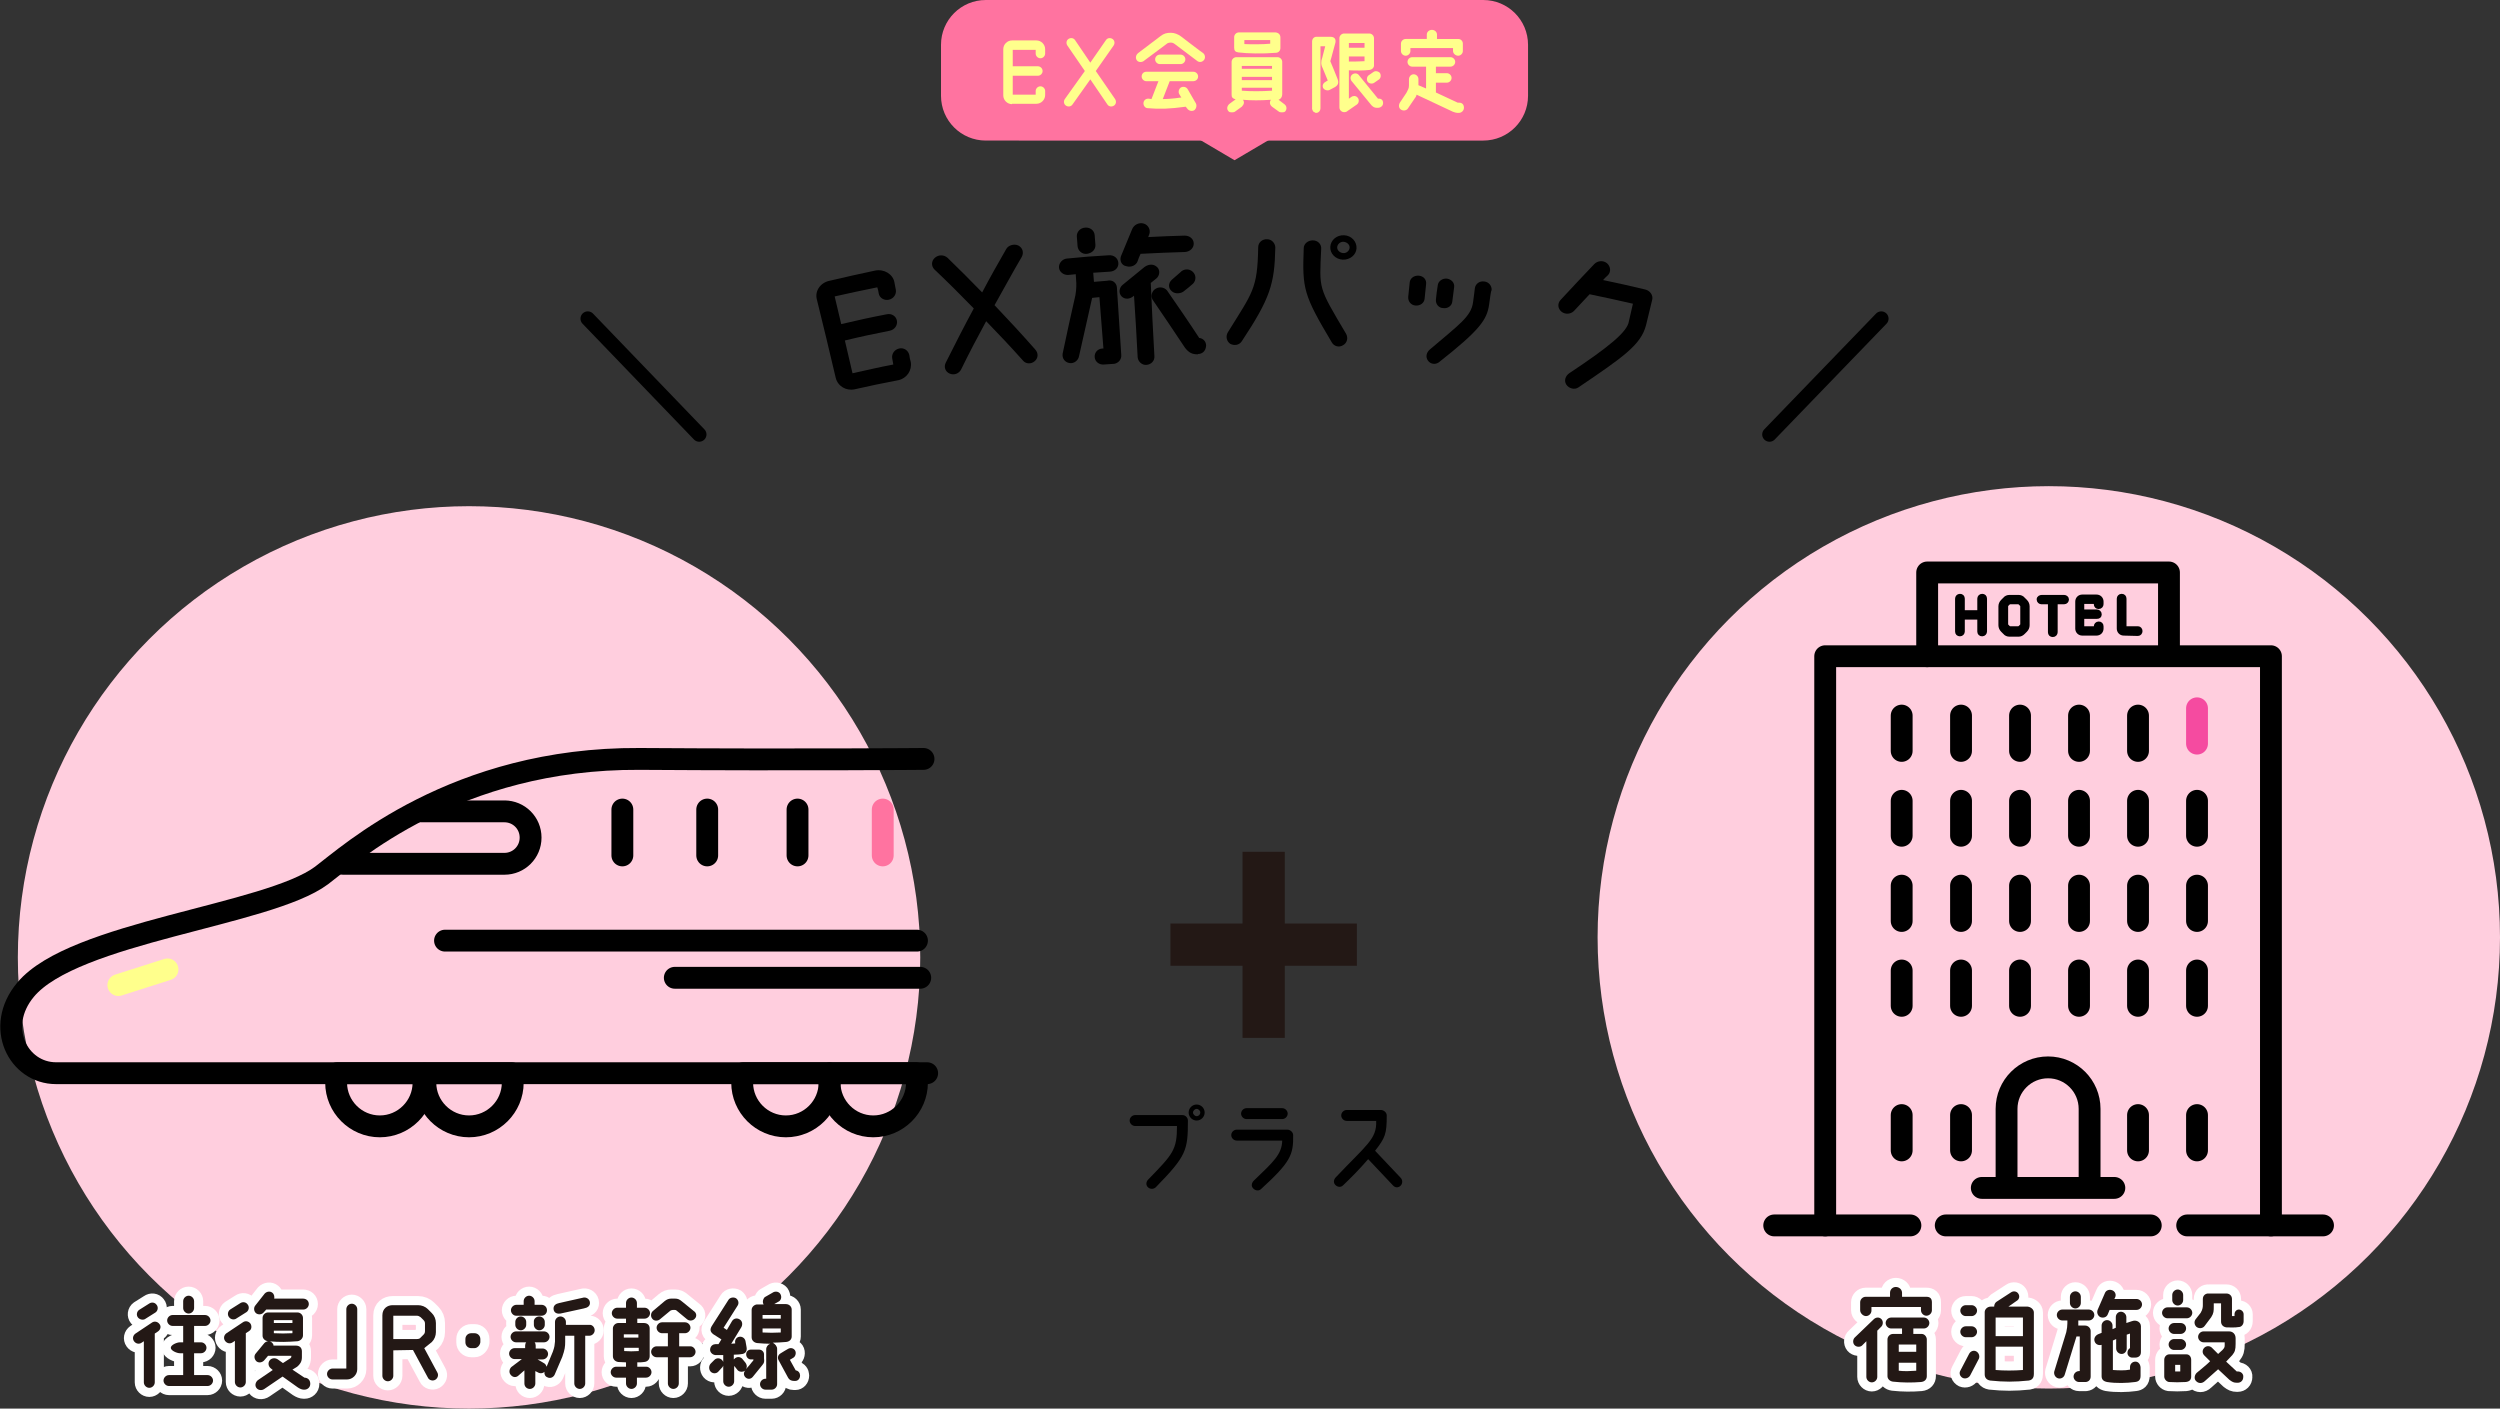 <?xml version="1.0" encoding="utf-8"?>
<!-- Generator: Adobe Illustrator 28.1.0, SVG Export Plug-In . SVG Version: 6.00 Build 0)  -->
<svg version="1.1" id="_レイヤー_2" xmlns="http://www.w3.org/2000/svg" xmlns:xlink="http://www.w3.org/1999/xlink" x="0px"
	 y="0px" viewBox="0 0 686.5 386.8" style="enable-background:new 0 0 686.5 386.8;" xml:space="preserve">
<rect x="0" y="0" width="686.5" height="386.8" fill="#333333" stroke="none"/>
<style type="text/css">
	.st0{fill:none;stroke:#000000;stroke-width:4;stroke-linecap:round;stroke-linejoin:round;}
	.st1{fill:#FF73A0;}
	.st2{fill:#FFFF8C;}
	.st3{fill:#231815;}
	.st4{fill:#FFCEDE;}
	.st5{fill:none;stroke:#FFFFFF;stroke-width:5;stroke-linecap:round;stroke-linejoin:round;}
	.st6{fill:none;stroke:#000000;stroke-width:6;stroke-linecap:round;stroke-linejoin:round;}
	.st7{fill:none;stroke:#FF73A0;stroke-width:6;stroke-linecap:round;stroke-linejoin:round;}
	.st8{fill:none;stroke:#FFFF8C;stroke-width:6;stroke-linecap:round;stroke-linejoin:round;}
	.st9{fill:none;}
	.st10{fill:none;stroke:#F54BA0;stroke-width:6;stroke-linecap:round;stroke-linejoin:round;}
	.st11{stroke:#000000;stroke-width:1.07;stroke-miterlimit:10;}
</style>
<g id="_レイヤー_1-2">
	<g>
		<g>
			<g>
				<line class="st0" x1="161.4" y1="87.5" x2="192" y2="119.3"/>
				<line class="st0" x1="516.6" y1="87.5" x2="485.9" y2="119.3"/>
			</g>
			<g>
				<path d="M234.7,106.9c-2.3,0.5-4.6-0.8-5.2-3.1c-1.7-7.2-3.4-14.4-5.2-21.6c-0.6-2.3,1-4.6,3.5-5.1c4.2-1,8.3-1.9,12.5-2.8
					c2.5-0.5,4.9,1,5.3,3.2c0.1,0.7,0.3,1.4,0.4,2.1c0.2,1.2-0.6,2.4-1.9,2.7c-1.3,0.3-2.6-0.5-2.8-1.7c-0.1-0.6-0.2-1.2-0.4-1.7
					c-3.9,0.8-7.8,1.6-11.7,2.5c0.6,2.5,1.2,5.1,1.8,7.6c4.2-1,8.3-1.9,12.5-2.7c1.3-0.3,2.6,0.5,2.8,1.8c0.2,1.2-0.6,2.4-1.9,2.7
					c-4.1,0.8-8.3,1.7-12.4,2.7c0.7,3,1.4,6,2.1,9c3.7-0.8,7.4-1.7,11.2-2.4c-0.1-0.6-0.2-1.1-0.3-1.7c-0.2-1.2,0.6-2.4,1.9-2.7
					s2.5,0.5,2.8,1.8c0.1,0.7,0.2,1.3,0.4,1.9c0.4,2.3-1.1,4.5-3.4,5C242.5,105.2,238.6,106,234.7,106.9L234.7,106.9z"/>
				<path d="M270.8,88.2c-2.4,4.4-4.7,8.8-6.9,13.3c-0.6,1.1-1.9,1.6-3.1,1.1c-1.2-0.5-1.7-1.8-1.1-3c2.5-5,5-9.9,7.7-14.9
					c-3.5-3.6-7.1-7.2-10.8-10.7c-0.9-0.9-0.9-2.3,0.1-3.2c1-0.9,2.5-0.9,3.5,0c3.2,3.1,6.4,6.3,9.5,9.5c2.1-4,4.3-7.9,6.6-11.9
					c0.6-1.1,2.2-1.5,3.3-1c1.2,0.6,1.6,1.9,1,3.1c-2.6,4.4-5,8.9-7.5,13.3c3.8,4,7.6,8.1,11.2,12.2c0.9,1,0.8,2.4-0.2,3.2
					c-0.9,0.8-2.4,0.8-3.2-0.2C277.6,95.3,274.2,91.7,270.8,88.2L270.8,88.2z"/>
				<path d="M306.7,78.9c0.4,6.2,0.8,12.4,1.2,18.6c0.1,1.2-0.8,2.2-1.9,2.4c-1.3,0.1-2.9,0.2-2.9,0.2c-1.3,0.1-2.4-0.8-2.5-2
					c-0.1-1.3,0.8-2.3,2.1-2.4c0.1,0,0.2,0,0.3,0c-0.4-4.7-0.7-9.4-1.1-14.1c-0.7,0.1-1.4,0.1-2,0.2c-1.2,5.3-2.4,10.7-3.6,16
					c-0.2,1.2-1.4,2.1-2.6,1.9c-1.3-0.2-2.1-1.3-1.9-2.6c1.1-5.3,2.3-10.7,3.5-16c0.3-1.7,0.3-3.2,0.2-4.2c0-0.5-0.1-1.1-0.1-1.6
					c-0.6,0.1-1.3,0.1-2,0.2c-1.3,0.1-2.5-0.8-2.6-2c-0.1-1.2,0.9-2.4,2.2-2.5c3.8-0.4,7.7-0.7,11.5-0.9c1.4-0.1,2.5,0.8,2.6,2.1
					s-0.9,2.3-2.3,2.4c-1.5,0.1-3.1,0.2-4.6,0.3c0,0,0.2,2.3,0.2,2.5c1.4-0.1,2.5-0.2,3.6-0.3C305.5,76.7,306.6,77.7,306.7,78.9
					L306.7,78.9z M295.9,67.6c-0.1-0.9-0.1-1.8-0.2-2.6c-0.1-1.3,0.9-2.4,2.3-2.5s2.5,0.8,2.6,2.1c0.1,0.9,0.1,1.8,0.2,2.6
					c0.1,1.3-0.9,2.3-2.3,2.5S296,68.8,295.9,67.6L295.9,67.6z M317.5,76.5c-0.5,0.4-1,0.8-1.5,1.2c0.3,6.7,0.6,13.4,1,20.1
					c0.1,1.3-0.9,2.3-2.2,2.4c-1.2,0.1-2.3-0.9-2.4-2.1c-0.3-5.6-0.6-11.3-1-16.9c-1.1,1-2.5,1.1-3.4,0.2c-0.9-0.9-0.7-2.4,0.3-3.2
					c2-1.6,4-3.3,6-4.9c1.3-0.9,2.6-0.8,3.5,0.1C318.6,74.2,318.5,75.7,317.5,76.5L317.5,76.5z M307.8,70.4c1-2.5,2.1-5,3.1-7.5
					c0.5-1.2,1.9-1.9,3.2-1.5c1.3,0.4,1.9,1.8,1.5,2.9c-0.1,0.3-0.2,0.5-0.3,0.8c3.4-0.2,6.7-0.3,10-0.4c1.4,0,2.5,0.9,2.5,2.2
					c0,1.2-1,2.2-2.4,2.3c-4.1,0.1-8.1,0.3-12.2,0.5c-0.3,0.7-0.6,1.3-0.8,2c-0.4,1.2-1.9,1.8-3.1,1.4
					C308,72.9,307.4,71.6,307.8,70.4L307.8,70.4z M331.2,94.9c-0.1,1.8-1.4,2.3-2.1,2.3c-0.1,0-0.1,0-0.2,0.1
					c-1.5,0-2.4-0.4-3.5-1.8c-2.9-4.4-5.9-8.8-8.9-13.2c-0.6-1.1-0.2-2.5,1-3.1c1.1-0.6,2.6-0.2,3.2,0.9c2.9,4.2,5.8,8.4,8.6,12.7
					C330.4,92.9,331.2,93.8,331.2,94.9L331.2,94.9z M327.5,74.6c1,0.9,1,2.4,0.1,3.3c-0.8,0.7-1.5,1.3-2.3,1.9
					c-0.9,0.9-2.6,1-3.5,0.2c-1-0.8-1.1-2.2,0-3.2c0.8-0.7,1.5-1.3,2.3-2C325,73.8,326.5,73.7,327.5,74.6L327.5,74.6z"/>
				<path d="M350.2,68c-0.2,10-1.4,13.9-9.2,25.7c-0.7,1.1-2.1,1.3-3.2,0.7c-1-0.7-1.3-2.1-0.6-3.2c6.8-11,8.1-11.8,8.3-23.3
					c0-1.3,1.1-2.3,2.5-2.2C349.2,65.7,350.2,66.8,350.2,68L350.2,68z M368.8,94.8c-1.1,0.7-2.5,0.3-3.1-0.8
					c-7.8-13.1-8.1-14.7-7.7-25.8c0-1.3,1.2-2.2,2.5-2.2c1.4,0,2.4,1.1,2.3,2.3c-0.5,11.3-0.9,10.3,6.8,23.3
					C370.3,92.8,369.9,94.2,368.8,94.8L368.8,94.8z M369.1,64.6c2,0.1,3.5,1.7,3.4,3.6c-0.1,1.8-1.8,3.2-3.8,3.1
					c-2-0.1-3.5-1.7-3.4-3.5C365.4,65.9,367.1,64.5,369.1,64.6L369.1,64.6z M368.8,69.5c0.9,0.1,1.7-0.6,1.8-1.4
					c0.1-0.9-0.7-1.6-1.6-1.7c-0.9-0.1-1.7,0.6-1.8,1.4C367.1,68.7,367.9,69.4,368.8,69.5L368.8,69.5z"/>
				<path d="M391.6,78.1c-0.1,1.3-0.3,2.6-0.4,3.9c-0.1,1.2-1.2,2-2.5,1.9s-2.1-1.2-2-2.4c0.1-1.3,0.3-2.6,0.4-3.9
					c0.1-1.2,1.2-2,2.5-1.9S391.8,76.8,391.6,78.1L391.6,78.1z M408.9,83.7c-0.6,4.1-2.5,6.9-13.8,15.8c-1,0.7-2.3,0.5-3-0.5
					c-0.7-1-0.4-2.2,0.5-3c8.1-6.9,11.4-9.1,11.9-13c0.2-1.3,0.5-3.9,0.5-3.9c0.2-1.2,1.3-2,2.6-1.8c1.2,0.1,2.1,1.2,2,2.4
					C409.4,79.7,409.1,82.4,408.9,83.7L408.9,83.7z M394.3,82.3c0.1-1.3,0.3-2.6,0.5-3.9c0.1-1.2,1.3-2,2.5-1.9
					c1.3,0.2,2.2,1.2,2,2.4c-0.2,1.3-0.3,2.6-0.5,3.9c-0.1,1.2-1.3,2-2.5,1.8C395.1,84.6,394.2,83.5,394.3,82.3L394.3,82.3z"/>
				<path d="M452,89.3c-1.4,5.4-6.2,8.7-18.6,17.1c-1,0.7-2.6,0.3-3.3-0.8s-0.2-2.4,0.8-3.1c11-7.3,16-11.4,16.4-14.3
					c0.4-1.6,0.7-3.2,1.1-4.8c-4-0.9-7.9-1.8-11.9-2.6c-1.4,1.5-2.9,3.1-4.3,4.6c-0.9,0.9-2.4,1-3.4,0.2c-1-0.8-1.2-2.2-0.3-3.2
					c3.1-3.3,6.2-6.7,9.3-9.9c0.9-0.9,2.4-1.1,3.5-0.2c1,0.9,1.1,2.3,0.3,3.2c-0.5,0.5-1,0.9-1.4,1.4c3.9,0.8,7.8,1.7,11.6,2.6
					c1.3,0.3,2.2,1.6,1.9,2.8C453.7,82.4,452,89.3,452,89.3L452,89.3z"/>
			</g>
		</g>
		<g>
			<path class="st1" d="M270.7,0h136.6c6.8,0,12.3,5.5,12.3,12.3v14c0,6.8-5.5,12.3-12.3,12.3H270.7c-6.8,0-12.3-5.5-12.3-12.3v-14
				C258.4,5.5,263.9,0,270.7,0z"/>
			<g>
				<path class="st2" d="M277.9,28.6c-1.3,0-2.4-1.1-2.4-2.4V13.5c0-1.3,1.1-2.4,2.4-2.4l6.7,0c1.3,0,2.4,1.1,2.4,2.4v1.2
					c0,0.7-0.6,1.3-1.3,1.3s-1.3-0.6-1.3-1.3v-1h-6.3v4.5h6.9c0.7,0,1.3,0.6,1.3,1.3s-0.6,1.3-1.3,1.3h-6.9V26h6.3v-1
					c0-0.7,0.6-1.3,1.3-1.3s1.3,0.6,1.3,1.3v1.1c0,1.3-1.1,2.4-2.4,2.4H277.9z"/>
				<path class="st2" d="M299.4,21.8l-4.9,6.9c-0.4,0.6-1.2,0.7-1.8,0.3c-0.6-0.4-0.7-1.2-0.3-1.8l5.5-7.7l-4.8-7
					c-0.4-0.6-0.3-1.4,0.3-1.8c0.6-0.4,1.4-0.3,1.8,0.3l4.2,6.2l4.3-6.2c0.4-0.6,1.2-0.7,1.8-0.3s0.7,1.2,0.3,1.8l-4.9,7l5.3,7.7
					c0.4,0.6,0.3,1.4-0.3,1.8c-0.6,0.4-1.4,0.3-1.8-0.3L299.4,21.8L299.4,21.8z"/>
				<path class="st2" d="M312.5,14.6l6.2-4.7c0.9-0.7,1.7-0.9,2.8-0.9c1,0,2,0.4,2.8,1c0,0,6,4.6,6.1,4.6c0.5,0.4,0.7,1.3,0.2,1.9
					s-1.3,0.7-1.9,0.2l-6.1-4.6c-0.4-0.3-0.7-0.4-1.1-0.4c-0.5,0-0.9,0.1-1.2,0.4l-6.3,4.7c-0.4,0.3-1.3,0.4-1.8-0.2
					C311.6,15.8,312.1,14.9,312.5,14.6L312.5,14.6z M314.8,22.3c-0.7,0-1.3-0.6-1.3-1.3s0.5-1.3,1.3-1.3l12.9,0
					c0.7,0,1.3,0.6,1.3,1.3c0,0.9-0.8,1.3-1.3,1.3l-6.5,0l-1.9,4.9c1.1,0,2.9-0.1,4.8-0.4l0.3,0l-0.6-1c-0.3-0.6-0.1-1.4,0.5-1.8
					c0.6-0.3,1.5-0.2,1.9,0.6c0,0,2.2,3.8,2.2,3.8c0.3,0.6,0.1,1.5-0.5,1.9c-0.6,0.3-1.4,0.2-1.9-0.5c0,0-0.4-0.5-0.4-0.5
					c-4.4,0.6-7.1,0.7-10.5,0.4c-0.6,0-1.2-0.7-1.1-1.5c0.1-0.7,0.7-1.2,1.5-1.1l0.7,0.1l1.9-4.9H314.8L314.8,22.3z M318.5,15h5.7
					c0.7,0,1.3,0.6,1.3,1.3c0,0.7-0.6,1.3-1.3,1.3h-5.7c-0.7,0-1.3-0.6-1.3-1.3S317.8,15,318.5,15z"/>
				<path class="st2" d="M353,30.5c-0.4,0.5-1.3,0.6-1.9,0.1l-1.8-1.3c-0.6-0.5-0.8-1.2-0.3-1.9c-3,0.2-5.3,0.2-7.7,0
					c0.5,0.6,0.3,1.3-0.3,1.9l-1.8,1.3c-0.6,0.5-1.5,0.4-1.9-0.1c-0.6-0.7-0.2-1.5,0.2-1.9c0.5-0.4,1.8-1.3,1.8-1.3
					c-0.9-0.3-1.1-0.6-1.1-1.3V17c0-0.8,0.7-1.3,1.3-1.3h11.3c0.7,0,1.3,0.6,1.3,1.3v8.9c0,0.7-0.4,1.3-1,1.5c0,0,1.2,0.9,1.7,1.3
					C353.2,29,353.5,29.8,353,30.5L353,30.5z M338.9,13.1v-2.9c0-0.7,0.6-1.3,1.3-1.3l10.1,0c0.8,0.1,1.3,0.6,1.3,1.4v2.9
					c0,0.7-0.5,1.3-1.3,1.3c-3.5,0.3-7.9,0.2-10.2-0.1C339.2,14.3,338.9,13.9,338.9,13.1L338.9,13.1z M341,18.9h8.3v-0.8H341V18.9z
					 M341,22h8.3v-0.9H341V22z M349.3,24.9v-0.8H341v0.8C343.4,25.1,346.3,25.1,349.3,24.9z M341.7,12.1c1.8,0.1,5.1,0.1,7.1-0.1
					l0-1h-7.1V12.1z"/>
				<path class="st2" d="M360.3,29.5l0-18.1c0-0.7,0.5-1.3,1.2-1.3l3.8,0c1.3,0,1.7,0.8,1.3,2c-0.7,2.4-0.9,3.5-1.3,4.7
					c0,0,2,4.8,2,4.9c0.4,1.1,0.1,1.7-0.7,2.2l-1.5,0.8c-0.6,0.3-1.5,0-1.8-0.6c-0.3-0.8,0.2-1.4,0.8-1.7l0.5-0.3l-1.4-3.4
					c-0.5-0.9-0.5-1.9-0.1-2.9l0.8-3.1h-1.3v17c0,0.7-0.5,1.3-1.2,1.3S360.2,30.2,360.3,29.5L360.3,29.5z M372.8,26.8
					c0.5,0.5,0.4,1.5-0.2,1.9l-2.6,1.8c-0.2,0.2-0.5,0.3-0.9,0.3c-0.7,0-1.3-0.6-1.3-1.3v-19c0-0.7,0.6-1.3,1.3-1.3
					c0.2,0,6.9,0,6.9,0c0.7,0,1.3,0.6,1.3,1.3c0,3.1,0,7.3,0,7.3c0.1,0.7-0.5,1.3-1.2,1.4c-1.6,0.2-3.8,0.2-5.7,0.1v7.8l0.7-0.5
					C371.5,26.3,372.3,26.2,372.8,26.8L372.8,26.8z M374.7,11.8h-4.3v1.3h4.3V11.8z M374.7,16.8v-1.3h-4.3v1.4
					C371.9,16.9,373.3,16.9,374.7,16.8L374.7,16.8z M379.8,28.3c0,0.8-0.7,1.3-1.4,1.3H378c-0.6,0-1-0.3-1.4-0.7l-5.5-6.7
					c-0.4-0.6-0.3-1.4,0.3-1.8c0.6-0.4,1.4-0.3,1.8,0.3l5.2,6.4h0C379.2,27,379.8,27.4,379.8,28.3L379.8,28.3z M377.1,19.8
					c0.5-0.4,1.3-0.3,1.8,0.2c0.4,0.6,0.3,1.4-0.2,1.8l-1.3,0.9c-0.5,0.4-1.4,0.3-1.8-0.2c-0.4-0.5-0.3-1.4,0.2-1.8L377.1,19.8
					L377.1,19.8z"/>
				<path class="st2" d="M402,29.6c0,0.8-0.7,1.4-1.4,1.4h-0.4c-0.2,0-0.7-0.1-1.2-0.3L389,26c-0.1,0.3-0.1,0.5-0.5,1l-1.9,2.8
					c-0.4,0.6-1.3,0.7-1.9,0.3c-0.6-0.4-0.7-1.2-0.3-1.9l1.8-2.7c0.4-0.8,0.7-1.2,0.7-2l0-1.7c0-0.7,0.5-1.4,1.3-1.4
					c0.7,0,1.3,0.6,1.3,1.3v1.7l2.1,0.9v-6h-3.8c-0.7,0-1.3-0.6-1.3-1.3s0.6-1.3,1.3-1.3h10.5c0.7,0,1.3,0.6,1.3,1.3
					s-0.6,1.3-1.3,1.3h-4l0,1.8h3c0.7,0,1.3,0.6,1.3,1.3s-0.6,1.3-1.3,1.3h-3v2.7l6,2.8h0.4C401.4,28.2,402,28.6,402,29.6L402,29.6z
					 M384.7,14V12c0-0.7,0.6-1.3,1.3-1.3c2.2,0,4.7,0,5.8,0V9.5c0-0.7,0.6-1.3,1.4-1.3s1.4,0.6,1.4,1.3v1.2c2.2,0,3.4,0,5.8,0
					c0.8,0,1.3,0.6,1.3,1.3v2c0,0.7-0.6,1.3-1.3,1.3S399,14.7,399,14v-0.8h-11.7V14c0,0.7-0.6,1.3-1.3,1.3S384.7,14.7,384.7,14
					L384.7,14z"/>
			</g>
			<polygon class="st1" points="339,44 361.2,30.9 316.8,30.9 			"/>
		</g>
		<g>
			<g>
				<rect x="341.2" y="233.9" class="st3" width="11.6" height="51.1"/>
				<rect x="321.4" y="253.6" class="st3" width="51.2" height="11.6"/>
			</g>
			<g>
				<path d="M317.4,326c-0.6,0.6-1.6,0.6-2.2,0c-0.6-0.6-0.5-1.5,0.1-2.1c6.8-7,7.9-8.1,7.9-14.7h-11.5c-0.8,0-1.5-0.7-1.5-1.5
					s0.7-1.5,1.5-1.5h13c0.8,0,1.5,0.7,1.5,1.5C326.2,315.9,325.8,317.4,317.4,326L317.4,326z M328.6,303.3c1.2,0,2.2,1,2.2,2.2
					s-1,2.2-2.2,2.2s-2.2-1-2.2-2.2S327.4,303.3,328.6,303.3z M328.6,306.5c0.6,0,1-0.5,1-1s-0.5-1-1-1s-1,0.5-1,1
					S328.1,306.5,328.6,306.5z"/>
				<path d="M346.3,326.5c-0.6,0.6-1.6,0.5-2.2-0.2c-0.6-0.6-0.4-1.5,0.2-2.1c5.4-5.2,7.7-7.2,7.8-11h-12.5c-0.8,0-1.5-0.7-1.5-1.5
					s0.7-1.5,1.5-1.5h13.9c0.8,0,1.6,0.7,1.6,1.5C355.2,317.1,354.4,319.1,346.3,326.5L346.3,326.5z M340.8,305.8
					c0-0.8,0.7-1.5,1.5-1.5h9.8c0.8,0,1.5,0.7,1.5,1.5s-0.7,1.5-1.5,1.5h-9.8C341.5,307.3,340.8,306.6,340.8,305.8z"/>
				<path d="M384.6,325.6c-0.6,0.6-1.5,0.6-2.1-0.1l-6.8-7.2c-2.5,2.9-4.9,5.3-6.9,7.2c-0.6,0.6-1.5,0.5-2.1-0.1
					c-0.6-0.6-0.5-1.5,0.1-2.1c8.5-9,11.3-10.5,11.1-15.5h-8.1c-0.8,0-1.5-0.7-1.5-1.5s0.7-1.5,1.5-1.5c0,0,6.1,0,9.4,0
					c0.8,0,1.6,0.7,1.6,1.5c0,5.1-0.4,6.1-3.2,9.7l7,7.4C385.2,324,385.2,325,384.6,325.6L384.6,325.6z"/>
			</g>
		</g>
		<g>
			<circle class="st4" cx="128.8" cy="262.9" r="123.9"/>
			<g>
				<g>
					<g>
						<path class="st5" d="M68.4,365.5l-0.9,0.6v13.4c0,0.8-0.7,1.5-1.5,1.5s-1.5-0.7-1.5-1.5v-11.3l-0.6,0.4
							c-0.7,0.5-1.6,0.3-2.1-0.4c-0.5-0.7-0.3-1.6,0.4-2.1l4.5-3c0.7-0.5,1.6-0.3,2.1,0.4C69.2,364.2,69.1,365.1,68.4,365.5
							L68.4,365.5z M62.9,361.7c-0.5-0.6-0.4-1.6,0.3-2.1l2.7-1.7c0.7-0.5,1.6-0.4,2.1,0.3c0.5,0.6,0.4,1.6-0.3,2.1L65,362
							C64.4,362.5,63.4,362.4,62.9,361.7z M85.2,380c0,1-0.8,1.6-1.6,1.6h-0.2c-0.4,0-1-0.2-1.6-0.6l-4.2-3l-5,3.4
							c-0.7,0.5-1.7,0.4-2.2-0.3s-0.2-1.6,0.4-2.1l4.1-2.8l-0.6-0.5c-0.6-0.5-0.8-1.5-0.2-2.2c0.5-0.6,1.5-0.7,2.2-0.2l1.4,1l2-1.3
							c0.1-0.1,0.3-0.2,0.3-0.5v-0.2h-6.4l-1.1,1.3c-0.6,0.6-1.5,0.7-2.1,0.2c-0.6-0.6-0.7-1.5-0.2-2.1l2.4-2.9
							c0.6-0.6,1.5-0.7,2.1-0.1c0.2,0.2,0.4,0.4,0.4,0.8h6.1c1.1,0,1.7,0.6,1.7,1.6v1.6c0,1.3-0.6,2-1.3,2.6l-1.3,0.8l3.3,2.2h0.1
							C84.7,378.4,85.2,379.1,85.2,380L85.2,380z M84.8,358.1c0,0.8-0.7,1.5-1.5,1.5l-10.2,0l-0.7,0.8c-0.5,0.6-1.5,0.7-2.1,0.2
							c-0.6-0.5-0.7-1.5-0.2-2.1l2.6-3.3c0.6-0.6,1.5-0.7,2.1-0.2c0.5,0.4,0.6,1.1,0.5,1.6l7.9,0C84.1,356.6,84.8,357.2,84.8,358.1
							L84.8,358.1z M83.2,361.9v4.8c0,0.8-0.7,1.5-1.5,1.6c-2.8,0.2-4.7,0.3-8.1,0c-0.8-0.1-1.5-0.7-1.5-1.5v-4.9
							c0-0.8,0.7-1.5,1.5-1.5h8.1C82.5,360.4,83.2,361.1,83.2,361.9z M75.2,362.5v0.8h5.1v-0.8H75.2z M80.3,366.1v-0.7h-5.1v0.7
							C76.9,366.2,78.5,366.2,80.3,366.1z"/>
						<path class="st5" d="M91.3,378.8c-0.8,0-1.5-0.7-1.5-1.5s0.7-1.5,1.5-1.5h3.8v-16.3c0-0.8,0.7-1.5,1.5-1.5s1.5,0.7,1.5,1.5
							V376c0,1.5-1.3,2.8-2.8,2.8L91.3,378.8L91.3,378.8z"/>
						<path class="st5" d="M108,370.8v7c0,0.8-0.7,1.5-1.5,1.5s-1.5-0.7-1.5-1.5v-16.6c0-1.9,1.4-2.8,2.8-2.8l7,0c1,0,2,0.4,2.7,1.1
							l1.1,1.1c0.7,0.7,1.1,1.7,1.1,2.7v2.5c0,1-0.4,2-1.1,2.7l-2.1,1.7l3.6,6.7c0.4,0.7,0.1,1.6-0.6,2c-0.7,0.4-1.7,0.1-2-0.6
							l-4.1-7.6L108,370.8L108,370.8z M115.5,361.7c-0.3-0.2-0.6-0.4-1-0.4H108v6.4h6.5c0.4,0,0.8-0.1,1-0.4l0.8-0.8
							c0.3-0.3,0.4-0.6,0.4-1v-2c0-0.4-0.1-0.7-0.4-1C116.1,362.3,115.8,362,115.5,361.7L115.5,361.7z"/>
						<path class="st5" d="M130.3,370.2h-0.9c-0.9,0-1.6-0.7-1.6-1.6v-0.9c0-0.9,0.7-1.6,1.6-1.6h0.9c0.9,0,1.6,0.7,1.6,1.6v0.9
							C131.8,369.4,131.1,370.2,130.3,370.2z"/>
						<path class="st5" d="M163.3,365.3c0,0.8-0.7,1.5-1.5,1.5h-1.1l0,13.1c0,0.8-0.7,1.5-1.5,1.5s-1.5-0.7-1.5-1.5l0-13.1h-2.5v1.6
							c0,1.4-0.1,2.2-0.8,4.2l-2.1,4.9c-0.4,0.8-1.3,1.1-2,0.7c-0.6-0.2-0.9-0.9-0.8-1.5c-0.5,0.5-1.3,0.5-1.9,0.1l-0.6-0.3v3.4
							c0,0.8-0.7,1.5-1.5,1.5s-1.5-0.6-1.5-1.5v-3.6l-1.6,1.4c-0.6,0.6-1.5,0.6-2.1-0.1c-0.6-0.6-0.5-1.6,0.1-2.2l2.9-2.2l-2,0
							c-0.8,0-1.5-0.7-1.5-1.5s0.7-1.5,1.5-1.5l2.9,0v-0.7c0-0.3,0.1-0.7,0.3-0.9h-2.8c-0.8,0-1.5-0.7-1.5-1.5s0.7-1.5,1.5-1.5
							l7.7,0c0.8,0,1.5,0.7,1.5,1.5s-0.7,1.5-1.5,1.5h-2.6c0.2,0.2,0.3,0.6,0.3,0.9l0,0.8h1.9c0.8,0,1.5,0.7,1.5,1.5
							c0,0.8-0.7,1.5-1.5,1.5h-1.4l1.9,1.1c0.3,0.2,0.5,0.6,0.6,0.9l1.7-4.1c0.5-1.4,0.5-1.8,0.6-2.8v-5.4c0-0.8,0.7-1.5,1.5-1.5
							s1.5,0.7,1.5,1.5v0.8h6.6C162.6,363.8,163.3,364.4,163.3,365.3L163.3,365.3z M140.3,359.8c0-0.8,0.7-1.5,1.5-1.5h2v-1
							c0-0.8,0.7-1.5,1.5-1.5s1.5,0.7,1.5,1.5v1h1.9c0.8,0,1.5,0.6,1.5,1.5s-0.7,1.5-1.5,1.5l-7,0
							C141,361.3,140.3,360.6,140.3,359.8L140.3,359.8z M143,361.5c0.8,0,1.5,0.7,1.5,1.5v0.8c0,0.8-0.7,1.5-1.5,1.5
							s-1.5-0.7-1.5-1.5v-0.8C141.5,362.2,142.2,361.5,143,361.5L143,361.5z M148.1,361.5c0.8,0,1.5,0.7,1.5,1.5v0.8
							c0,0.8-0.7,1.5-1.5,1.5s-1.5-0.7-1.5-1.5v-0.8C146.5,362.2,147.2,361.5,148.1,361.5L148.1,361.5z M152,359.3
							c0-0.8,0.6-1.3,1.6-1.5l6.7-1.5c0.8-0.1,1.7,0.5,1.7,1.5c0,0.8-0.6,1.3-1.7,1.5l-6.4,1.4C152.5,360.9,152,360.1,152,359.3z"/>
						<path class="st5" d="M178.9,376.8c0,0.8-0.7,1.5-1.5,1.5h-2.5l0,1.6c0,0.8-0.7,1.5-1.5,1.5s-1.5-0.7-1.5-1.5v-1.6h-2.7
							c-0.8,0-1.5-0.7-1.5-1.5s0.7-1.5,1.5-1.5h2.7v-1.2c-0.7,0-1.6-0.1-2.2-0.1c-0.6-0.1-1.4-0.6-1.4-1.6v-7.6
							c0-0.8,0.7-1.5,1.5-1.5h2.1v-1.2h-2.4c-0.8,0-1.5-0.7-1.5-1.5s0.7-1.5,1.5-1.5h2.4v-1.3c0-0.8,0.7-1.5,1.5-1.5
							s1.5,0.7,1.5,1.5v1.3h2.1c0.8,0,1.5,0.7,1.5,1.5s-0.7,1.5-1.5,1.5H175v1.2h1.8c1,0,1.6,0.6,1.6,1.5v7.6c0,0.7-0.4,1.5-1.5,1.6
							c-0.7,0.1-0.9,0.1-1.9,0.1v1.2h2.5C178.2,375.3,178.9,376,178.9,376.8L178.9,376.8z M171.3,367.3h4v-0.9h-4V367.3z M175.4,371
							v-0.9h-4v0.9C172.6,371.1,174,371.1,175.4,371z M190.8,362.1c-0.5,0.6-1.5,0.7-2.1,0.2l-2.9-2.4c-0.2-0.2-0.4-0.2-0.7-0.2
							h-0.3c-0.2,0-0.5,0.1-0.7,0.2l-2.9,2.4c-0.6,0.5-1.6,0.5-2.1-0.2c-0.5-0.6-0.4-1.6,0.2-2.1l3.2-2.7c0.6-0.5,1.2-0.7,1.8-0.7
							h1.1c0.7,0,1.2,0.2,1.9,0.8l3.2,2.6C191.3,360.5,191.4,361.5,190.8,362.1L190.8,362.1z M191,371.2c0,0.8-0.7,1.5-1.5,1.5h-3.1
							l0,7.2c0,0.8-0.7,1.5-1.5,1.5s-1.5-0.7-1.5-1.5v-7.2h-3.1c-0.8,0-1.5-0.7-1.5-1.5s0.7-1.5,1.5-1.5h3.1v-3.6h-1.6
							c-0.8,0-1.5-0.7-1.5-1.5s0.7-1.5,1.5-1.5h6.3c0.8,0,1.5,0.7,1.5,1.5s-0.7,1.5-1.5,1.5h-1.6v3.6h3.1
							C190.3,369.7,191,370.4,191,371.2L191,371.2z"/>
						<path class="st5" d="M209.3,374.9l-2.6,3.2c-0.5,0.6-1.3,0.7-1.9,0.2c-0.6-0.5-0.7-1.3-0.2-1.9c0.1-0.1,0.1-0.1,0.2-0.2
							c0,0-0.1,0-0.1,0.1c-0.4,0.4-1.5,0.6-2.1,0l-0.8-1c-0.1-0.1-0.1-0.1-0.2-0.2v4.2c0,0.8-0.7,1.5-1.5,1.5s-1.5-0.7-1.5-1.5v-4.3
							c-0.1,0.2-0.2,0.5-0.4,0.6l-1,1.1c-0.6,0.6-1.6,0.5-2.1-0.1s-0.5-1.6,0.1-2.2l1-1c0.6-0.6,1.6-0.5,2.1,0.1
							c0.2,0.2,0.2,0.3,0.3,0.5v-1.9c-1,0-1.6,0-2.2,0c-0.8-0.1-1.5-0.8-1.4-1.6c0.1-1,0.9-1.4,1.5-1.4c0.2,0,0.5,0,0.8,0l0.8-1.3
							l-2.2-1.4c-1.1-0.8-0.9-1.6-0.3-2.5l4.4-6.9c0.4-0.7,1.4-0.9,2.1-0.5c0.7,0.5,0.9,1.4,0.4,2.1l-3.8,6l0.9,0.6l1.4-2.4
							c0.4-0.7,1.3-1,2.1-0.5c0.7,0.4,0.9,1.3,0.5,2.1l-2.8,4.6c0.3,0,0.7-0.1,1.1-0.1c-0.2-0.8,0.2-1.6,1-1.8s1.6,0.3,1.8,1.1
							l0.3,1.7c0.2,1-0.2,1.7-1.1,1.9c-0.6,0.1-1.4,0.2-2.4,0.2v1.3c0.1-0.1,0.1-0.1,0.2-0.2c0.6-0.6,1.5-0.6,2.1,0l0.9,1.1
							c0.3,0.4,0.6,1.1,0.1,1.8c0.6-0.6,1.4-1.6,1.7-2c0.3-0.3,0.4-0.4,0.4-0.7h-0.7c-0.7,0-1.3-0.6-1.3-1.4s0.6-1.3,1.3-1.3h2.2
							c0.8,0,1.4,0.6,1.4,1.3v1.1C209.9,373.9,209.9,374.2,209.3,374.9L209.3,374.9z M213.4,370.4v9.7c0,0.8-0.7,1.5-1.5,1.5h-1.7
							c-0.8,0-1.5-0.7-1.5-1.5s0.7-1.5,1.5-1.5h0.2v-8.1c0-0.7,0.5-1.3,1.1-1.5c-1.2,0-2.4-0.1-3.6-0.2c-0.8-0.1-1.5-0.7-1.5-1.6
							v-7.5c0-0.8,0.7-1.4,1.4-1.5h1.9c-0.4-0.6-0.2-1.5,0.3-2l2.1-1.2c0.7-0.5,1.6-0.4,2.1,0.2c0.5,0.7,0.4,1.6-0.2,2.1l-1.4,0.8
							h3.2c0.9,0,1.6,0.7,1.6,1.5c0,2.5,0,7.4,0,7.4c0,0.8-0.6,1.4-1.5,1.5c-1.3,0.1-2.6,0.2-3.7,0.2
							C212.9,369.1,213.4,369.7,213.4,370.4L213.4,370.4z M209.4,362.1l5,0v-1h-5V362.1z M209.4,365.9c1.7,0.1,3.3,0.1,5,0v-1.1
							l-5,0V365.9z M219.7,377.7c0,0.9-0.6,1.5-1.3,1.5H218c-0.7,0-1.3-0.3-1.6-0.9l-2.6-4.8c-0.3-0.5-0.3-1.4,0.6-1.9
							c0.1-0.1,2-1.2,2-1.2c0.7-0.4,1.5-0.2,1.9,0.4c0.4,0.6,0.2,1.6-0.4,2l-1,0.6l1.6,2.9C219.3,376.4,219.7,377.1,219.7,377.7
							L219.7,377.7z"/>
					</g>
					<g>
						<path class="st5" d="M43.4,365.6l-0.9,0.6v13.4c0,0.8-0.7,1.5-1.5,1.5s-1.5-0.7-1.5-1.5v-11.3l-0.6,0.4
							c-0.7,0.5-1.6,0.3-2.1-0.4c-0.5-0.7-0.3-1.6,0.4-2.1l4.5-3c0.7-0.5,1.6-0.3,2.1,0.4C44.3,364.2,44.1,365.1,43.4,365.6
							L43.4,365.6z M37.9,361.8c-0.5-0.6-0.4-1.6,0.3-2.1l2.7-1.7c0.7-0.5,1.6-0.4,2.1,0.3c0.5,0.6,0.4,1.6-0.3,2.1l-2.7,1.7
							C39.4,362.6,38.4,362.4,37.9,361.8z"/>
						<path class="st5" d="M58.5,379.1c0,0.8-0.7,1.5-1.5,1.5H46.4c-0.8,0-1.5-0.7-1.5-1.5s0.7-1.5,1.5-1.5h3.9v-6h-0.9
							c-0.8,0-2.5-0.7-2.5-1.5s1.7-1.5,2.5-1.5h0.9v-4.5h-2.9c-0.8,0-1.5-0.7-1.5-1.5s0.7-1.5,1.5-1.5h8.9c0.8,0,1.5,0.7,1.5,1.5
							s-0.7,1.5-1.5,1.5h-3v4.5h1.9c0.8,0,1.5,0.7,1.5,1.5s-0.7,1.5-1.5,1.5h-1.9v6H57C57.8,377.6,58.5,378.3,58.5,379.1L58.5,379.1
							z M50.3,359.2v-1.9c0-0.8,0.7-1.5,1.5-1.5s1.5,0.7,1.5,1.5v1.9c0,0.8-0.7,1.5-1.5,1.5S50.3,360,50.3,359.2z"/>
					</g>
				</g>
				<g>
					<g>
						<path class="st3" d="M68.4,365.5l-0.9,0.6v13.4c0,0.8-0.7,1.5-1.5,1.5s-1.5-0.7-1.5-1.5v-11.3l-0.6,0.4
							c-0.7,0.5-1.6,0.3-2.1-0.4c-0.5-0.7-0.3-1.6,0.4-2.1l4.5-3c0.7-0.5,1.6-0.3,2.1,0.4C69.2,364.2,69.1,365.1,68.4,365.5
							L68.4,365.5z M62.9,361.7c-0.5-0.6-0.4-1.6,0.3-2.1l2.7-1.7c0.7-0.5,1.6-0.4,2.1,0.3c0.5,0.6,0.4,1.6-0.3,2.1L65,362
							C64.4,362.5,63.4,362.4,62.9,361.7z M85.2,380c0,1-0.8,1.6-1.6,1.6h-0.2c-0.4,0-1-0.2-1.6-0.6l-4.2-3l-5,3.4
							c-0.7,0.5-1.7,0.4-2.2-0.3s-0.2-1.6,0.4-2.1l4.1-2.8l-0.6-0.5c-0.6-0.5-0.8-1.5-0.2-2.2c0.5-0.6,1.5-0.7,2.2-0.2l1.4,1l2-1.3
							c0.1-0.1,0.3-0.2,0.3-0.5v-0.2h-6.4l-1.1,1.3c-0.6,0.6-1.5,0.7-2.1,0.2c-0.6-0.6-0.7-1.5-0.2-2.1l2.4-2.9
							c0.6-0.6,1.5-0.7,2.1-0.1c0.2,0.2,0.4,0.4,0.4,0.8h6.1c1.1,0,1.7,0.6,1.7,1.6v1.6c0,1.3-0.6,2-1.3,2.6l-1.3,0.8l3.3,2.2h0.1
							C84.7,378.4,85.2,379.1,85.2,380L85.2,380z M84.8,358.1c0,0.8-0.7,1.5-1.5,1.5l-10.2,0l-0.7,0.8c-0.5,0.6-1.5,0.7-2.1,0.2
							c-0.6-0.5-0.7-1.5-0.2-2.1l2.6-3.3c0.6-0.6,1.5-0.7,2.1-0.2c0.5,0.4,0.6,1.1,0.5,1.6l7.9,0C84.1,356.6,84.8,357.2,84.8,358.1
							L84.8,358.1z M83.2,361.9v4.8c0,0.8-0.7,1.5-1.5,1.6c-2.8,0.2-4.7,0.3-8.1,0c-0.8-0.1-1.5-0.7-1.5-1.5v-4.9
							c0-0.8,0.7-1.5,1.5-1.5h8.1C82.5,360.4,83.2,361.1,83.2,361.9z M75.2,362.5v0.8h5.1v-0.8H75.2z M80.3,366.1v-0.7h-5.1v0.7
							C76.9,366.2,78.5,366.2,80.3,366.1z"/>
						<path class="st3" d="M91.3,378.8c-0.8,0-1.5-0.7-1.5-1.5s0.7-1.5,1.5-1.5h3.8v-16.3c0-0.8,0.7-1.5,1.5-1.5s1.5,0.7,1.5,1.5
							V376c0,1.5-1.3,2.8-2.8,2.8L91.3,378.8L91.3,378.8z"/>
						<path class="st3" d="M108,370.8v7c0,0.8-0.7,1.5-1.5,1.5s-1.5-0.7-1.5-1.5v-16.6c0-1.9,1.4-2.8,2.8-2.8l7,0c1,0,2,0.4,2.7,1.1
							l1.1,1.1c0.7,0.7,1.1,1.7,1.1,2.7v2.5c0,1-0.4,2-1.1,2.7l-2.1,1.7l3.6,6.7c0.4,0.7,0.1,1.6-0.6,2c-0.7,0.4-1.7,0.1-2-0.6
							l-4.1-7.6L108,370.8L108,370.8z M115.5,361.7c-0.3-0.2-0.6-0.4-1-0.4H108v6.4h6.5c0.4,0,0.8-0.1,1-0.4l0.8-0.8
							c0.3-0.3,0.4-0.6,0.4-1v-2c0-0.4-0.1-0.7-0.4-1C116.1,362.3,115.8,362,115.5,361.7L115.5,361.7z"/>
						<path class="st3" d="M130.3,370.2h-0.9c-0.9,0-1.6-0.7-1.6-1.6v-0.9c0-0.9,0.7-1.6,1.6-1.6h0.9c0.9,0,1.6,0.7,1.6,1.6v0.9
							C131.8,369.4,131.1,370.2,130.3,370.2z"/>
						<path class="st3" d="M163.3,365.3c0,0.8-0.7,1.5-1.5,1.5h-1.1l0,13.1c0,0.8-0.7,1.5-1.5,1.5s-1.5-0.7-1.5-1.5l0-13.1h-2.5v1.6
							c0,1.4-0.1,2.2-0.8,4.2l-2.1,4.9c-0.4,0.8-1.3,1.1-2,0.7c-0.6-0.2-0.9-0.9-0.8-1.5c-0.5,0.5-1.3,0.5-1.9,0.1l-0.6-0.3v3.4
							c0,0.8-0.7,1.5-1.5,1.5s-1.5-0.6-1.5-1.5v-3.6l-1.6,1.4c-0.6,0.6-1.5,0.6-2.1-0.1c-0.6-0.6-0.5-1.6,0.1-2.2l2.9-2.2l-2,0
							c-0.8,0-1.5-0.7-1.5-1.5s0.7-1.5,1.5-1.5l2.9,0v-0.7c0-0.3,0.1-0.7,0.3-0.9h-2.8c-0.8,0-1.5-0.7-1.5-1.5s0.7-1.5,1.5-1.5
							l7.7,0c0.8,0,1.5,0.7,1.5,1.5s-0.7,1.5-1.5,1.5h-2.6c0.2,0.2,0.3,0.6,0.3,0.9l0,0.8h1.9c0.8,0,1.5,0.7,1.5,1.5
							c0,0.8-0.7,1.5-1.5,1.5h-1.4l1.9,1.1c0.3,0.2,0.5,0.6,0.6,0.9l1.7-4.1c0.5-1.4,0.5-1.8,0.6-2.8v-5.4c0-0.8,0.7-1.5,1.5-1.5
							s1.5,0.7,1.5,1.5v0.8h6.6C162.6,363.8,163.3,364.4,163.3,365.3L163.3,365.3z M140.3,359.8c0-0.8,0.7-1.5,1.5-1.5h2v-1
							c0-0.8,0.7-1.5,1.5-1.5s1.5,0.7,1.5,1.5v1h1.9c0.8,0,1.5,0.6,1.5,1.5s-0.7,1.5-1.5,1.5l-7,0
							C141,361.3,140.3,360.6,140.3,359.8L140.3,359.8z M143,361.5c0.8,0,1.5,0.7,1.5,1.5v0.8c0,0.8-0.7,1.5-1.5,1.5
							s-1.5-0.7-1.5-1.5v-0.8C141.5,362.2,142.2,361.5,143,361.5L143,361.5z M148.1,361.5c0.8,0,1.5,0.7,1.5,1.5v0.8
							c0,0.8-0.7,1.5-1.5,1.5s-1.5-0.7-1.5-1.5v-0.8C146.5,362.2,147.2,361.5,148.1,361.5L148.1,361.5z M152,359.3
							c0-0.8,0.6-1.3,1.6-1.5l6.7-1.5c0.8-0.1,1.7,0.5,1.7,1.5c0,0.8-0.6,1.3-1.7,1.5l-6.4,1.4C152.5,360.9,152,360.1,152,359.3z"/>
						<path class="st3" d="M178.9,376.8c0,0.8-0.7,1.5-1.5,1.5h-2.5l0,1.6c0,0.8-0.7,1.5-1.5,1.5s-1.5-0.7-1.5-1.5v-1.6h-2.7
							c-0.8,0-1.5-0.7-1.5-1.5s0.7-1.5,1.5-1.5h2.7v-1.2c-0.7,0-1.6-0.1-2.2-0.1c-0.6-0.1-1.4-0.6-1.4-1.6v-7.6
							c0-0.8,0.7-1.5,1.5-1.5h2.1v-1.2h-2.4c-0.8,0-1.5-0.7-1.5-1.5s0.7-1.5,1.5-1.5h2.4v-1.3c0-0.8,0.7-1.5,1.5-1.5
							s1.5,0.7,1.5,1.5v1.3h2.1c0.8,0,1.5,0.7,1.5,1.5s-0.7,1.5-1.5,1.5H175v1.2h1.8c1,0,1.6,0.6,1.6,1.5v7.6c0,0.7-0.4,1.5-1.5,1.6
							c-0.7,0.1-0.9,0.1-1.9,0.1v1.2h2.5C178.2,375.3,178.9,376,178.9,376.8L178.9,376.8z M171.3,367.3h4v-0.9h-4V367.3z M175.4,371
							v-0.9h-4v0.9C172.6,371.1,174,371.1,175.4,371z M190.8,362.1c-0.5,0.6-1.5,0.7-2.1,0.2l-2.9-2.4c-0.2-0.2-0.4-0.2-0.7-0.2
							h-0.3c-0.2,0-0.5,0.1-0.7,0.2l-2.9,2.4c-0.6,0.5-1.6,0.5-2.1-0.2c-0.5-0.6-0.4-1.6,0.2-2.1l3.2-2.7c0.6-0.5,1.2-0.7,1.8-0.7
							h1.1c0.7,0,1.2,0.2,1.9,0.8l3.2,2.6C191.3,360.5,191.4,361.5,190.8,362.1L190.8,362.1z M191,371.2c0,0.8-0.7,1.5-1.5,1.5h-3.1
							l0,7.2c0,0.8-0.7,1.5-1.5,1.5s-1.5-0.7-1.5-1.5v-7.2h-3.1c-0.8,0-1.5-0.7-1.5-1.5s0.7-1.5,1.5-1.5h3.1v-3.6h-1.6
							c-0.8,0-1.5-0.7-1.5-1.5s0.7-1.5,1.5-1.5h6.3c0.8,0,1.5,0.7,1.5,1.5s-0.7,1.5-1.5,1.5h-1.6v3.6h3.1
							C190.3,369.7,191,370.4,191,371.2L191,371.2z"/>
						<path class="st3" d="M209.3,374.9l-2.6,3.2c-0.5,0.6-1.3,0.7-1.9,0.2c-0.6-0.5-0.7-1.3-0.2-1.9c0.1-0.1,0.1-0.1,0.2-0.2
							c0,0-0.1,0-0.1,0.1c-0.4,0.4-1.5,0.6-2.1,0l-0.8-1c-0.1-0.1-0.1-0.1-0.2-0.2v4.2c0,0.8-0.7,1.5-1.5,1.5s-1.5-0.7-1.5-1.5v-4.3
							c-0.1,0.2-0.2,0.5-0.4,0.6l-1,1.1c-0.6,0.6-1.6,0.5-2.1-0.1s-0.5-1.6,0.1-2.2l1-1c0.6-0.6,1.6-0.5,2.1,0.1
							c0.2,0.2,0.2,0.3,0.3,0.5v-1.9c-1,0-1.6,0-2.2,0c-0.8-0.1-1.5-0.8-1.4-1.6c0.1-1,0.9-1.4,1.5-1.4c0.2,0,0.5,0,0.8,0l0.8-1.3
							l-2.2-1.4c-1.1-0.8-0.9-1.6-0.3-2.5l4.4-6.9c0.4-0.7,1.4-0.9,2.1-0.5c0.7,0.5,0.9,1.4,0.4,2.1l-3.8,6l0.9,0.6l1.4-2.4
							c0.4-0.7,1.3-1,2.1-0.5c0.7,0.4,0.9,1.3,0.5,2.1l-2.8,4.6c0.3,0,0.7-0.1,1.1-0.1c-0.2-0.8,0.2-1.6,1-1.8s1.6,0.3,1.8,1.1
							l0.3,1.7c0.2,1-0.2,1.7-1.1,1.9c-0.6,0.1-1.4,0.2-2.4,0.2v1.3c0.1-0.1,0.1-0.1,0.2-0.2c0.6-0.6,1.5-0.6,2.1,0l0.9,1.1
							c0.3,0.4,0.6,1.1,0.1,1.8c0.6-0.6,1.4-1.6,1.7-2c0.3-0.3,0.4-0.4,0.4-0.7h-0.7c-0.7,0-1.3-0.6-1.3-1.4s0.6-1.3,1.3-1.3h2.2
							c0.8,0,1.4,0.6,1.4,1.3v1.1C209.9,373.9,209.9,374.2,209.3,374.9L209.3,374.9z M213.4,370.4v9.7c0,0.8-0.7,1.5-1.5,1.5h-1.7
							c-0.8,0-1.5-0.7-1.5-1.5s0.7-1.5,1.5-1.5h0.2v-8.1c0-0.7,0.5-1.3,1.1-1.5c-1.2,0-2.4-0.1-3.6-0.2c-0.8-0.1-1.5-0.7-1.5-1.6
							v-7.5c0-0.8,0.7-1.4,1.4-1.5h1.9c-0.4-0.6-0.2-1.5,0.3-2l2.1-1.2c0.7-0.5,1.6-0.4,2.1,0.2c0.5,0.7,0.4,1.6-0.2,2.1l-1.4,0.8
							h3.2c0.9,0,1.6,0.7,1.6,1.5c0,2.5,0,7.4,0,7.4c0,0.8-0.6,1.4-1.5,1.5c-1.3,0.1-2.6,0.2-3.7,0.2
							C212.9,369.1,213.4,369.7,213.4,370.4L213.4,370.4z M209.4,362.1l5,0v-1h-5V362.1z M209.4,365.9c1.7,0.1,3.3,0.1,5,0v-1.1
							l-5,0V365.9z M219.7,377.7c0,0.9-0.6,1.5-1.3,1.5H218c-0.7,0-1.3-0.3-1.6-0.9l-2.6-4.8c-0.3-0.5-0.3-1.4,0.6-1.9
							c0.1-0.1,2-1.2,2-1.2c0.7-0.4,1.5-0.2,1.9,0.4c0.4,0.6,0.2,1.6-0.4,2l-1,0.6l1.6,2.9C219.3,376.4,219.7,377.1,219.7,377.7
							L219.7,377.7z"/>
					</g>
					<g>
						<path class="st3" d="M43.4,365.6l-0.9,0.6v13.4c0,0.8-0.7,1.5-1.5,1.5s-1.5-0.7-1.5-1.5v-11.3l-0.6,0.4
							c-0.7,0.5-1.6,0.3-2.1-0.4c-0.5-0.7-0.3-1.6,0.4-2.1l4.5-3c0.7-0.5,1.6-0.3,2.1,0.4C44.3,364.2,44.1,365.1,43.4,365.6
							L43.4,365.6z M37.9,361.8c-0.5-0.6-0.4-1.6,0.3-2.1l2.7-1.7c0.7-0.5,1.6-0.4,2.1,0.3c0.5,0.6,0.4,1.6-0.3,2.1l-2.7,1.7
							C39.4,362.6,38.4,362.4,37.9,361.8z"/>
						<path class="st3" d="M58.5,379.1c0,0.8-0.7,1.5-1.5,1.5H46.4c-0.8,0-1.5-0.7-1.5-1.5s0.7-1.5,1.5-1.5h3.9v-6h-0.9
							c-0.8,0-2.5-0.7-2.5-1.5s1.7-1.5,2.5-1.5h0.9v-4.5h-2.9c-0.8,0-1.5-0.7-1.5-1.5s0.7-1.5,1.5-1.5h8.9c0.8,0,1.5,0.7,1.5,1.5
							s-0.7,1.5-1.5,1.5h-3v4.5h1.9c0.8,0,1.5,0.7,1.5,1.5s-0.7,1.5-1.5,1.5h-1.9v6H57C57.8,377.6,58.5,378.3,58.5,379.1L58.5,379.1
							z M50.3,359.2v-1.9c0-0.8,0.7-1.5,1.5-1.5s1.5,0.7,1.5,1.5v1.9c0,0.8-0.7,1.5-1.5,1.5S50.3,360,50.3,359.2z"/>
					</g>
				</g>
			</g>
			<g>
				<path class="st6" d="M253.6,208.4c0,0-33.3,0.3-78,0c-50.7-0.3-79.8,26.4-87.3,32c-14.7,11-68.1,15.5-81.3,31.4
					c-8.5,10.2-2,22.9,8.4,22.9h239.2"/>
				<line class="st6" x1="122.2" y1="258.3" x2="251.8" y2="258.3"/>
				<line class="st6" x1="185.3" y1="268.5" x2="252.7" y2="268.5"/>
				<line class="st7" x1="242.4" y1="222.3" x2="242.4" y2="234.9"/>
				<line class="st6" x1="219" y1="222.3" x2="219" y2="234.9"/>
				<line class="st6" x1="194.2" y1="222.3" x2="194.2" y2="234.9"/>
				<line class="st6" x1="170.9" y1="222.3" x2="170.9" y2="234.9"/>
				<line class="st8" x1="32.5" y1="270.5" x2="46" y2="266.2"/>
				<path class="st6" d="M115.8,222.8h22.9h-0.2c4,0,7.2,3.2,7.2,7.2s-3.2,7.2-7.2,7.2H94.2"/>
				<g>
					<path class="st9" d="M227.5,294.7c0.2,0.8,0.3,1.7,0.3,2.6c0-0.9,0.1-1.7,0.3-2.6H227.5z"/>
					<path class="st6" d="M92.3,297.3c0,6.6,5.4,12,12,12s12-5.4,12-12c0-0.9-0.1-1.7-0.3-2.6H92.6
						C92.4,295.5,92.3,296.4,92.3,297.3z"/>
					<path class="st6" d="M116.8,297.3c0,6.6,5.4,12,12,12c6.6,0,12-5.4,12-12c0-0.9-0.1-1.7-0.3-2.6h-23.4
						C116.9,295.5,116.8,296.4,116.8,297.3z"/>
					<path class="st6" d="M204.1,294.7c-0.2,0.8-0.3,1.7-0.3,2.6c0,6.6,5.4,12,12,12s12-5.4,12-12c0-0.9-0.1-1.7-0.3-2.6H204.1z"/>
					<path class="st6" d="M227.8,297.3c0,6.6,5.4,12,12,12s12-5.4,12-12c0-0.9-0.1-1.7-0.3-2.6h-23.4
						C227.9,295.5,227.8,296.4,227.8,297.3z"/>
				</g>
			</g>
		</g>
		<g>
			<g>
				<circle class="st4" cx="562.6" cy="257.4" r="123.9"/>
				<g>
					<line class="st6" x1="487.2" y1="336.5" x2="524.6" y2="336.5"/>
					<line class="st6" x1="600.6" y1="336.5" x2="637.9" y2="336.5"/>
					<line class="st6" x1="534.3" y1="336.5" x2="590.6" y2="336.5"/>
					<polyline class="st6" points="501.2,336.5 501.2,180.2 623.6,180.2 623.6,336.5 					"/>
					<line class="st6" x1="544.2" y1="326.2" x2="580.6" y2="326.2"/>
					<polyline class="st6" points="529.2,180.2 529.2,157.2 595.6,157.2 595.6,178.9 					"/>
					<line class="st6" x1="522.2" y1="196.5" x2="522.2" y2="206.2"/>
					<line class="st6" x1="538.5" y1="196.5" x2="538.5" y2="206.2"/>
					<line class="st6" x1="554.7" y1="196.5" x2="554.7" y2="206.2"/>
					<line class="st6" x1="570.9" y1="196.5" x2="570.9" y2="206.2"/>
					<line class="st6" x1="587.1" y1="196.5" x2="587.1" y2="206.2"/>
					<line class="st10" x1="603.3" y1="194.5" x2="603.3" y2="204.2"/>
					<line class="st6" x1="522.2" y1="219.9" x2="522.2" y2="229.5"/>
					<line class="st6" x1="538.5" y1="219.9" x2="538.5" y2="229.5"/>
					<line class="st6" x1="554.7" y1="219.9" x2="554.7" y2="229.5"/>
					<line class="st6" x1="570.9" y1="219.9" x2="570.9" y2="229.5"/>
					<line class="st6" x1="587.1" y1="219.9" x2="587.1" y2="229.5"/>
					<line class="st6" x1="603.3" y1="219.9" x2="603.3" y2="229.5"/>
					<line class="st6" x1="522.2" y1="243.2" x2="522.2" y2="252.9"/>
					<line class="st6" x1="538.5" y1="243.2" x2="538.5" y2="252.9"/>
					<line class="st6" x1="554.7" y1="243.2" x2="554.7" y2="252.9"/>
					<line class="st6" x1="570.9" y1="243.2" x2="570.9" y2="252.9"/>
					<line class="st6" x1="587.1" y1="243.2" x2="587.1" y2="252.9"/>
					<line class="st6" x1="603.3" y1="243.2" x2="603.3" y2="252.9"/>
					<line class="st6" x1="522.2" y1="266.5" x2="522.2" y2="276.2"/>
					<line class="st6" x1="538.5" y1="266.5" x2="538.5" y2="276.2"/>
					<line class="st6" x1="554.7" y1="266.5" x2="554.7" y2="276.2"/>
					<line class="st6" x1="570.9" y1="266.5" x2="570.9" y2="276.2"/>
					<line class="st6" x1="587.1" y1="266.5" x2="587.1" y2="276.2"/>
					<line class="st6" x1="603.3" y1="266.5" x2="603.3" y2="276.2"/>
					<line class="st6" x1="522.2" y1="306.2" x2="522.2" y2="315.9"/>
					<line class="st6" x1="538.5" y1="306.2" x2="538.5" y2="315.9"/>
					<line class="st6" x1="587.1" y1="306.2" x2="587.1" y2="315.9"/>
					<line class="st6" x1="603.3" y1="306.2" x2="603.3" y2="315.9"/>
					<path class="st6" d="M551,323.9v-19.4c0-6.3,5.1-11.4,11.4-11.4s11.4,5.1,11.4,11.4v19.4"/>
					<g>
						<path class="st11" d="M539,169.6v3.8c0,0.4-0.3,0.8-0.8,0.8s-0.8-0.3-0.8-0.8v-9c0-0.4,0.3-0.8,0.8-0.8s0.8,0.3,0.8,0.8v3.7
							h4.5v-3.7c0-0.4,0.3-0.8,0.8-0.8s0.8,0.3,0.8,0.8v9c0,0.4-0.3,0.8-0.8,0.8s-0.8-0.3-0.8-0.8v-3.8H539z"/>
						<path class="st11" d="M554.3,163.9c0.5,0,1,0.2,1.3,0.6l0.6,0.6c0.4,0.4,0.6,0.9,0.6,1.4v5.2c0,0.5-0.2,1-0.6,1.4l-0.6,0.6
							c-0.4,0.4-0.8,0.6-1.3,0.6h-2.5c-0.5,0-1-0.2-1.3-0.6l-0.6-0.6c-0.4-0.4-0.6-0.9-0.6-1.4v-5.2c0-0.5,0.2-1,0.6-1.4l0.6-0.6
							c0.3-0.4,0.8-0.6,1.3-0.6H554.3z M555.3,166.5c0-0.2-0.1-0.4-0.2-0.5c-0.1-0.1-0.3-0.3-0.4-0.4c-0.1-0.1-0.3-0.2-0.5-0.2H552
							c-0.2,0-0.4,0.1-0.5,0.2c-0.1,0.1-0.3,0.3-0.4,0.4c-0.1,0.1-0.2,0.3-0.2,0.5v4.9c0,0.2,0.1,0.4,0.2,0.5
							c0.1,0.1,0.3,0.3,0.4,0.4c0.1,0.1,0.3,0.2,0.5,0.2h2.2c0.2,0,0.4-0.1,0.5-0.2c0.1-0.1,0.3-0.3,0.4-0.4
							c0.1-0.1,0.2-0.3,0.2-0.5V166.5z"/>
						<path class="st11" d="M560.7,163.9h6.1c0.4,0,0.8,0.3,0.8,0.7s-0.3,0.8-0.8,0.8h-2.3v8.2c0,0.4-0.3,0.8-0.8,0.8
							s-0.8-0.3-0.8-0.8v-8.2h-2.3c-0.4,0-0.8-0.3-0.8-0.8S560.3,163.9,560.7,163.9z"/>
						<path class="st11" d="M571.8,174c-0.8,0-1.4-0.6-1.4-1.4v-7.4c0-0.8,0.6-1.4,1.4-1.4h3.9c0.8,0,1.4,0.6,1.4,1.4v0.7
							c0,0.4-0.3,0.8-0.8,0.8s-0.8-0.3-0.8-0.8v-0.6h-3.7v2.6h4c0.4,0,0.8,0.3,0.8,0.8s-0.3,0.7-0.8,0.7h-4v3.1h3.7V172
							c0-0.4,0.3-0.8,0.8-0.8s0.8,0.3,0.8,0.8v0.6c0,0.8-0.6,1.4-1.4,1.4L571.8,174L571.8,174z"/>
						<path class="st11" d="M583.2,174c-0.8,0-1.4-0.6-1.4-1.4v-8.2c0-0.4,0.3-0.8,0.8-0.8s0.8,0.3,0.8,0.8v8.1h3.7
							c0.4,0,0.7,0.4,0.7,0.8s-0.3,0.8-0.7,0.8L583.2,174L583.2,174z"/>
					</g>
				</g>
			</g>
			<g>
				<g>
					<g>
						<path class="st5" d="M516.7,362.3c0.5,0.6,0.4,1.6-0.2,2.1l-1,1v12.7c0,0.8-0.7,1.5-1.5,1.5s-1.5-0.7-1.5-1.5v-9.8l-1.2,1.2
							c-0.6,0.5-1.6,0.4-2.1-0.2s-0.4-1.6,0.2-2.1l5.2-5C515.3,361.6,516.2,361.7,516.7,362.3L516.7,362.3z M510.8,359.8v-2.2
							c0-0.8,0.7-1.5,1.5-1.5h6.7V355c0-0.9,0.7-1.6,1.6-1.6s1.7,0.7,1.7,1.6v1.1c0,0,6.6,0,6.7,0c0.9,0,1.5,0.4,1.5,1.5v2.2
							c0,0.8-0.7,1.5-1.5,1.5s-1.5-0.7-1.5-1.5v-0.9h-13.6v1c0,0.8-0.7,1.5-1.5,1.5S510.8,360.6,510.8,359.8L510.8,359.8z
							 M525.4,364.8v1.5h2.3c0.8,0,1.4,0.8,1.4,1.5v10.1c0,0.8-0.5,1.5-1.6,1.6c-2.5,0.2-5,0.2-7.7-0.1c-0.8-0.1-1.5-0.7-1.5-1.5
							v-10.1c0-0.8,0.7-1.5,1.5-1.5h2.5v-1.5h-3c-0.8,0-1.5-0.7-1.5-1.5s0.7-1.5,1.5-1.5h9c0.8,0,1.5,0.7,1.5,1.5s-0.7,1.5-1.5,1.5
							H525.4z M526.2,369.2h-4.8v2h4.8V369.2z M526.2,376.4v-2.2h-4.8v2.2C522.9,376.6,524.8,376.5,526.2,376.4z"/>
						<path class="st5" d="M570.7,364h1.9c0.8,0,1.5,0.7,1.5,1.5V378c0,0.8-0.5,1.4-1.3,1.5h-1.9c-0.8,0-1.5-0.7-1.5-1.5
							s0.7-1.5,1.5-1.5h0.2V367h-0.9l-3.2,10.4c-0.2,0.8-1,1.3-1.8,1.1c-0.8-0.2-1.3-1.1-1.1-1.9l3.3-10.8c0.2-0.9,0.3-1.7,0.3-2.4
							v-0.8h-1.4c-0.8,0-1.5-0.7-1.5-1.5s0.7-1.5,1.5-1.5h7.3c0.8,0,1.5,0.7,1.5,1.5s-0.7,1.5-1.5,1.5h-2.9L570.7,364L570.7,364z
							 M568.4,357.8v-1.7c0-0.8,0.7-1.5,1.5-1.5s1.5,0.7,1.5,1.5v1.7c0,0.8-0.7,1.5-1.5,1.5S568.4,358.6,568.4,357.8z M587.8,375.6
							v2.2c0,1.2-0.6,1.6-1.5,1.7c-2.2,0.3-5.3,0.4-7.7,0c-1-0.2-1.5-0.7-1.5-1.6v-8.6c-0.8,0.2-1.6-0.1-1.9-0.9
							c-0.3-0.8,0.1-1.6,0.9-2l1-0.4V364c0-0.8,0.7-1.5,1.5-1.5s1.5,0.7,1.5,1.5v1l0.9-0.4v-2.9c0-0.8,0.6-1.5,1.4-1.5
							s1.5,0.7,1.5,1.5v1.6l1.5-0.5c1.3-0.5,2.5,0.3,2.5,1.4v7.1c0,1.1-0.8,1.5-1.6,1.5h-0.8c-0.7,0-1.3-0.6-1.3-1.3
							c0-0.6,0.3-1.1,0.7-1.3v-4l-0.9,0.3v3.8c0,0.8-0.6,1.5-1.4,1.5s-1.5-0.7-1.5-1.5v-2.6l-0.9,0.4v8.1c1.5,0.1,3.2,0.2,4.7-0.1
							v-0.7c0-0.8,0.6-1.5,1.5-1.5S587.8,374.8,587.8,375.6L587.8,375.6z M576,359.7l2-4.6c0.3-0.8,1.2-1.1,2-0.8
							c0.8,0.3,1.2,1.2,0.8,2l-0.2,0.4h6.1c0.8,0,1.5,0.7,1.5,1.5s-0.7,1.5-1.5,1.5h-7.4l-0.5,1.2c-0.3,0.8-1.2,1.1-2,0.8
							C576.1,361.4,575.7,360.5,576,359.7L576,359.7z"/>
						<path class="st5" d="M595.2,362c-0.8,0-1.5-0.7-1.5-1.5s0.7-1.5,1.5-1.5h5.3c0.8,0,1.5,0.7,1.5,1.5s-0.7,1.5-1.5,1.5H595.2z
							 M601.7,373.4v4.6c0,0.9-0.5,1.4-1.5,1.5c-1.5,0.1-3.2,0.1-4.6,0c-0.7-0.1-1.3-0.8-1.3-1.5v-4.6c0-0.8,0.6-1.5,1.4-1.5
							c0.8,0,3.7,0,4.7,0C601.2,371.9,601.7,372.6,601.7,373.4L601.7,373.4z M600.3,364.8c0,0.8-0.7,1.5-1.5,1.5H597
							c-0.8,0-1.5-0.7-1.5-1.5s0.7-1.5,1.5-1.5h1.8C599.6,363.3,600.3,363.9,600.3,364.8z M600.3,369.2c0,0.8-0.7,1.5-1.5,1.5H597
							c-0.8,0-1.5-0.7-1.5-1.5s0.7-1.5,1.5-1.5h1.8C599.6,367.7,600.3,368.4,600.3,369.2z M596.5,357v-1.4c0-0.8,0.7-1.5,1.5-1.5
							s1.5,0.7,1.5,1.5v1.4c0,0.8-0.7,1.5-1.5,1.5S596.5,357.8,596.5,357z M598.7,376.6v-1.8h-1.4v1.8H598.7z M602.9,362.3
							c0.6-0.8,1.1-1.4,1.4-1.8c0.6-1,0.6-1.7,0.6-2.2v-1.6c0-1,0.8-1.6,1.7-1.5h4.8c0.8,0,1.5,0.6,1.5,1.5v4.7h0.7v-0.5
							c0-0.7,0.5-1.3,1.2-1.3c0.7,0,1.3,0.6,1.3,1.3l0,1.9c0,1-0.7,1.6-1.3,1.6c-1.1,0.2-2.5,0.1-3.4,0.1c-0.9-0.1-1.5-0.7-1.5-1.6
							v-5h-2v0.8c0,1.3,0,1.9-0.7,3l-1.8,2.4c-0.5,0.7-1.5,0.8-2.2,0.3C602.6,363.9,602.4,363,602.9,362.3L602.9,362.3z M616,378.1
							c0,1-0.7,1.6-1.5,1.6l-0.3,0c-0.8,0-1.2-0.2-2-0.8l-3.1-2.9l-3.6,3.2c-0.8,0.8-1.8,0.7-2.4,0.1c-0.7-0.6-0.5-1.7,0.1-2.3
							c1.5-1.3,2.5-2,3.7-3.2l-1.6-1.6c-0.6-0.6-0.6-1.5,0-2.1c0.6-0.6,1.6-0.6,2.2,0.1l1.6,1.6c0.5-0.5,0.8-0.7,1.2-1.1
							c0.7-0.8,0.6-0.7,0.6-2.1l-5.8,0c-0.8,0-1.5-0.7-1.5-1.5s0.7-1.5,1.5-1.5h7c1,0,1.8,0.7,1.8,1.9v1.5c0,1.7-0.2,2.2-0.9,3.1
							l-1.7,1.8l2.9,2.7h0.3C615.4,376.6,616.1,377.3,616,378.1L616,378.1z"/>
					</g>
					<path class="st5" d="M558.5,360.4v16.9c0,0.7-0.2,1.6-1.4,1.8c-3.9,0.4-6.8,0.4-10.6,0c-1.1-0.2-1.5-0.9-1.5-1.7v-17.1
						c0-0.8,0.8-1.5,1.6-1.5h1c0-0.5,0.2-1,0.6-1.3l4-2.6c0.7-0.5,1.6-0.3,2,0.3c0.5,0.7,0.3,1.6-0.4,2l-2.3,1.6h5.3
						C557.7,358.9,558.5,359.6,558.5,360.4L558.5,360.4z M555.5,361.8H548l0,5.1h7.5V361.8z M555.5,369.8H548v6.4
						c2.2,0.2,5.1,0.2,7.5,0V369.8z"/>
					<path class="st5" d="M540.7,371.8c0.4-0.8,1.3-1.1,2-0.7c0.7,0.4,1,1.3,0.7,2l-2.4,4.6c-0.4,0.7-1.3,1-2,0.7
						c-0.8-0.4-1.1-1.3-0.7-2L540.7,371.8L540.7,371.8z M541.4,358.4c0.8,0,1.5,0.7,1.5,1.5s-0.7,1.5-1.5,1.5h-1.6
						c-0.8,0-1.5-0.7-1.5-1.5s0.7-1.5,1.5-1.5H541.4z M541.4,364.2c0.8,0,1.5,0.7,1.5,1.5s-0.7,1.5-1.5,1.5h-1.6
						c-0.8,0-1.5-0.7-1.5-1.5s0.7-1.5,1.5-1.5H541.4z"/>
				</g>
				<g>
					<g>
						<path class="st3" d="M516.7,362.3c0.5,0.6,0.4,1.6-0.2,2.1l-1,1v12.7c0,0.8-0.7,1.5-1.5,1.5s-1.5-0.7-1.5-1.5v-9.8l-1.2,1.2
							c-0.6,0.5-1.6,0.4-2.1-0.2s-0.4-1.6,0.2-2.1l5.2-5C515.3,361.6,516.2,361.7,516.7,362.3L516.7,362.3z M510.8,359.8v-2.2
							c0-0.8,0.7-1.5,1.5-1.5h6.7V355c0-0.9,0.7-1.6,1.6-1.6s1.7,0.7,1.7,1.6v1.1c0,0,6.6,0,6.7,0c0.9,0,1.5,0.4,1.5,1.5v2.2
							c0,0.8-0.7,1.5-1.5,1.5s-1.5-0.7-1.5-1.5v-0.9h-13.6v1c0,0.8-0.7,1.5-1.5,1.5S510.8,360.6,510.8,359.8L510.8,359.8z
							 M525.4,364.8v1.5h2.3c0.8,0,1.4,0.8,1.4,1.5v10.1c0,0.8-0.5,1.5-1.6,1.6c-2.5,0.2-5,0.2-7.7-0.1c-0.8-0.1-1.5-0.7-1.5-1.5
							v-10.1c0-0.8,0.7-1.5,1.5-1.5h2.5v-1.5h-3c-0.8,0-1.5-0.7-1.5-1.5s0.7-1.5,1.5-1.5h9c0.8,0,1.5,0.7,1.5,1.5s-0.7,1.5-1.5,1.5
							H525.4z M526.2,369.2h-4.8v2h4.8V369.2z M526.2,376.4v-2.2h-4.8v2.2C522.9,376.6,524.8,376.5,526.2,376.4z"/>
						<path class="st3" d="M570.7,364h1.9c0.8,0,1.5,0.7,1.5,1.5V378c0,0.8-0.5,1.4-1.3,1.5h-1.9c-0.8,0-1.5-0.7-1.5-1.5
							s0.7-1.5,1.5-1.5h0.2V367h-0.9l-3.2,10.4c-0.2,0.8-1,1.3-1.8,1.1c-0.8-0.2-1.3-1.1-1.1-1.9l3.3-10.8c0.2-0.9,0.3-1.7,0.3-2.4
							v-0.8h-1.4c-0.8,0-1.5-0.7-1.5-1.5s0.7-1.5,1.5-1.5h7.3c0.8,0,1.5,0.7,1.5,1.5s-0.7,1.5-1.5,1.5h-2.9L570.7,364L570.7,364z
							 M568.4,357.8v-1.7c0-0.8,0.7-1.5,1.5-1.5s1.5,0.7,1.5,1.5v1.7c0,0.8-0.7,1.5-1.5,1.5S568.4,358.6,568.4,357.8z M587.8,375.6
							v2.2c0,1.2-0.6,1.6-1.5,1.7c-2.2,0.3-5.3,0.4-7.7,0c-1-0.2-1.5-0.7-1.5-1.6v-8.6c-0.8,0.2-1.6-0.1-1.9-0.9
							c-0.3-0.8,0.1-1.6,0.9-2l1-0.4V364c0-0.8,0.7-1.5,1.5-1.5s1.5,0.7,1.5,1.5v1l0.9-0.4v-2.9c0-0.8,0.6-1.5,1.4-1.5
							s1.5,0.7,1.5,1.5v1.6l1.5-0.5c1.3-0.5,2.5,0.3,2.5,1.4v7.1c0,1.1-0.8,1.5-1.6,1.5h-0.8c-0.7,0-1.3-0.6-1.3-1.3
							c0-0.6,0.3-1.1,0.7-1.3v-4l-0.9,0.3v3.8c0,0.8-0.6,1.5-1.4,1.5s-1.5-0.7-1.5-1.5v-2.6l-0.9,0.4v8.1c1.5,0.1,3.2,0.2,4.7-0.1
							v-0.7c0-0.8,0.6-1.5,1.5-1.5S587.8,374.8,587.8,375.6L587.8,375.6z M576,359.7l2-4.6c0.3-0.8,1.2-1.1,2-0.8
							c0.8,0.3,1.2,1.2,0.8,2l-0.2,0.4h6.1c0.8,0,1.5,0.7,1.5,1.5s-0.7,1.5-1.5,1.5h-7.4l-0.5,1.2c-0.3,0.8-1.2,1.1-2,0.8
							C576.1,361.4,575.7,360.5,576,359.7L576,359.7z"/>
						<path class="st3" d="M595.2,362c-0.8,0-1.5-0.7-1.5-1.5s0.7-1.5,1.5-1.5h5.3c0.8,0,1.5,0.7,1.5,1.5s-0.7,1.5-1.5,1.5H595.2z
							 M601.7,373.4v4.6c0,0.9-0.5,1.4-1.5,1.5c-1.5,0.1-3.2,0.1-4.6,0c-0.7-0.1-1.3-0.8-1.3-1.5v-4.6c0-0.8,0.6-1.5,1.4-1.5
							c0.8,0,3.7,0,4.7,0C601.2,371.9,601.7,372.6,601.7,373.4L601.7,373.4z M600.3,364.8c0,0.8-0.7,1.5-1.5,1.5H597
							c-0.8,0-1.5-0.7-1.5-1.5s0.7-1.5,1.5-1.5h1.8C599.6,363.3,600.3,363.9,600.3,364.8z M600.3,369.2c0,0.8-0.7,1.5-1.5,1.5H597
							c-0.8,0-1.5-0.7-1.5-1.5s0.7-1.5,1.5-1.5h1.8C599.6,367.7,600.3,368.4,600.3,369.2z M596.5,357v-1.4c0-0.8,0.7-1.5,1.5-1.5
							s1.5,0.7,1.5,1.5v1.4c0,0.8-0.7,1.5-1.5,1.5S596.5,357.8,596.5,357z M598.7,376.6v-1.8h-1.4v1.8H598.7z M602.9,362.3
							c0.6-0.8,1.1-1.4,1.4-1.8c0.6-1,0.6-1.7,0.6-2.2v-1.6c0-1,0.8-1.6,1.7-1.5h4.8c0.8,0,1.5,0.6,1.5,1.5v4.7h0.7v-0.5
							c0-0.7,0.5-1.3,1.2-1.3c0.7,0,1.3,0.6,1.3,1.3l0,1.9c0,1-0.7,1.6-1.3,1.6c-1.1,0.2-2.5,0.1-3.4,0.1c-0.9-0.1-1.5-0.7-1.5-1.6
							v-5h-2v0.8c0,1.3,0,1.9-0.7,3l-1.8,2.4c-0.5,0.7-1.5,0.8-2.2,0.3C602.6,363.9,602.4,363,602.9,362.3L602.9,362.3z M616,378.1
							c0,1-0.7,1.6-1.5,1.6l-0.3,0c-0.8,0-1.2-0.2-2-0.8l-3.1-2.9l-3.6,3.2c-0.8,0.8-1.8,0.7-2.4,0.1c-0.7-0.6-0.5-1.7,0.1-2.3
							c1.5-1.3,2.5-2,3.7-3.2l-1.6-1.6c-0.6-0.6-0.6-1.5,0-2.1c0.6-0.6,1.6-0.6,2.2,0.1l1.6,1.6c0.5-0.5,0.8-0.7,1.2-1.1
							c0.7-0.8,0.6-0.7,0.6-2.1l-5.8,0c-0.8,0-1.5-0.7-1.5-1.5s0.7-1.5,1.5-1.5h7c1,0,1.8,0.7,1.8,1.9v1.5c0,1.7-0.2,2.2-0.9,3.1
							l-1.7,1.8l2.9,2.7h0.3C615.4,376.6,616.1,377.3,616,378.1L616,378.1z"/>
					</g>
					<path class="st3" d="M558.5,360.4v16.9c0,0.7-0.2,1.6-1.4,1.8c-3.9,0.4-6.8,0.4-10.6,0c-1.1-0.2-1.5-0.9-1.5-1.7v-17.1
						c0-0.8,0.8-1.5,1.6-1.5h1c0-0.5,0.2-1,0.6-1.3l4-2.6c0.7-0.5,1.6-0.3,2,0.3c0.5,0.7,0.3,1.6-0.4,2l-2.3,1.6h5.3
						C557.7,358.9,558.5,359.6,558.5,360.4L558.5,360.4z M555.5,361.8H548l0,5.1h7.5V361.8z M555.5,369.8H548v6.4
						c2.2,0.2,5.1,0.2,7.5,0V369.8z"/>
					<path class="st3" d="M540.7,371.8c0.4-0.8,1.3-1.1,2-0.7c0.7,0.4,1,1.3,0.7,2l-2.4,4.6c-0.4,0.7-1.3,1-2,0.7
						c-0.8-0.4-1.1-1.3-0.7-2L540.7,371.8L540.7,371.8z M541.4,358.4c0.8,0,1.5,0.7,1.5,1.5s-0.7,1.5-1.5,1.5h-1.6
						c-0.8,0-1.5-0.7-1.5-1.5s0.7-1.5,1.5-1.5H541.4z M541.4,364.2c0.8,0,1.5,0.7,1.5,1.5s-0.7,1.5-1.5,1.5h-1.6
						c-0.8,0-1.5-0.7-1.5-1.5s0.7-1.5,1.5-1.5H541.4z"/>
				</g>
			</g>
		</g>
	</g>
</g>
<path class="st1" d="M45,271"/>
</svg>
